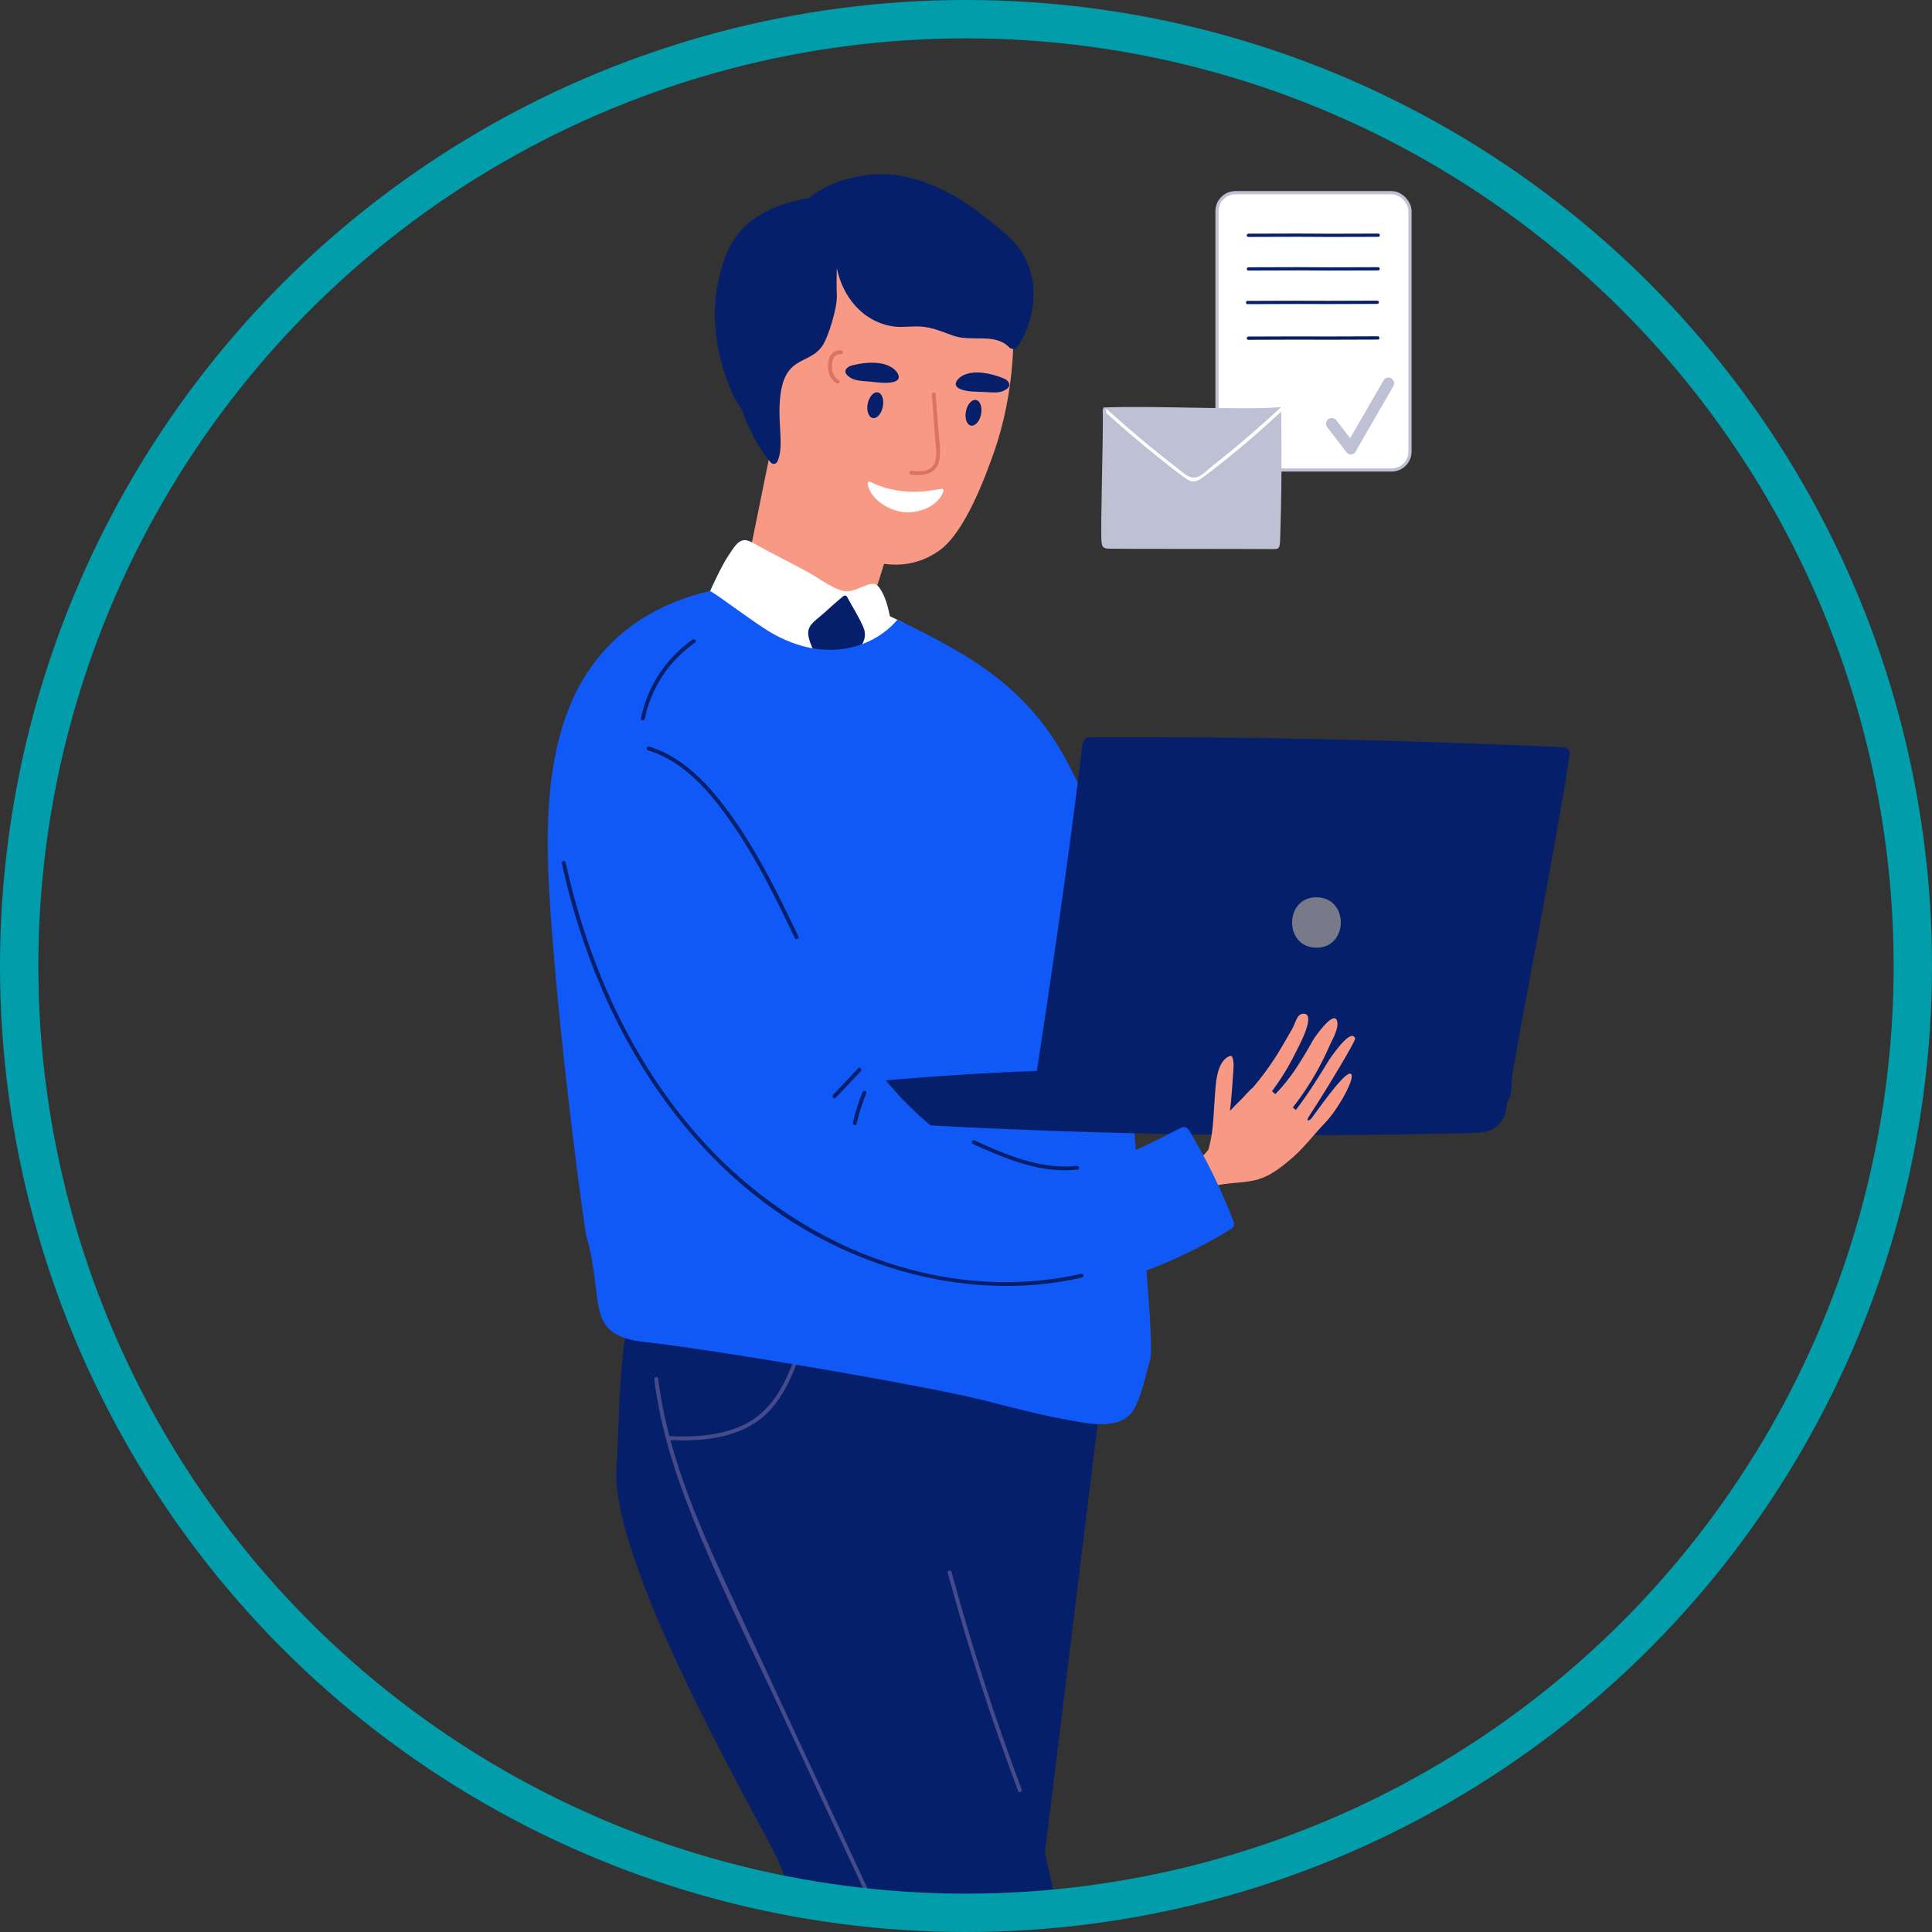<?xml version="1.0" encoding="UTF-8"?><svg xmlns="http://www.w3.org/2000/svg" xmlns:xlink="http://www.w3.org/1999/xlink" viewBox="0 0 402.98 402.98"><rect x="0" y="0" width="402.98" height="402.98" fill="#333333" stroke="none"/><defs><style>.e{fill:#fff;}.f{fill:#1059f7;}.g{fill:#787a8a;}.h{stroke:#019dab;stroke-width:8px;}.h,.i,.j{fill:none;}.h,.j{stroke-miterlimit:10;}.k{fill:#f79985;}.l{fill:#db735e;}.m{fill:#bec1d3;}.n{clip-path:url(#d);}.o{fill:#454a8a;}.p{fill:#061f6b;}.j{stroke:#bec1d3;stroke-width:.66px;}</style><clipPath id="d"><circle class="i" cx="201.49" cy="201.49" r="197.49"/></clipPath></defs><g id="a"/><g id="b"><g id="c"><g><g class="n"><g><path class="e" d="M290.25,98.03h-32.56c-2.12,0-3.85-1.72-3.85-3.85V44.04c0-2.12,1.72-3.85,3.85-3.85h32.56c2.12,0,3.85,1.72,3.85,3.85v50.14c0,2.12-1.72,3.85-3.85,3.85"/><rect class="j" x="253.84" y="40.19" width="40.26" height="57.84" rx="3.85" ry="3.85"/><path class="p" d="M158.12,507.29c.92-5.9,3.72-11.02,5.97-16.47,9.17-22.16-7.52-49.27-.29-71.95,3.82-12.01,1.92-21.91,3.42-34.63,1.49-12.6-.47-25.25-2.31-37.7-3.17-21.53-5.9-45.86,8.62-64.12,6.4-8.06,15.53-13.51,25.94-13.92,10.42-.42,20.28,3.83,28.16,10.39,1.22-1.03,3.6-.4,3.35,1.61-4.6,37.44-9.21,74.88-13.81,112.31-2.27,18.48-4.38,37-7.34,55.38-2.88,17.91-6.5,35.7-10.1,53.47-4.15,20.46-8.29,40.92-12.44,61.37-.23,1.12-.97,1.89-2.17,1.86-13.81-.39-13.89,.03-27.5-2.36-1.17-.2-1.82-.99-1.86-2.17-.17-6.07,1.71-11.67,2.8-17.57,1.2-6.51,.5-12.93-.18-19.45-.56-5.3-1.1-10.73-.27-16.04"/><path class="p" d="M141.37,257.13c5.79-2.53,15.42,12.81,21.55,13.53,8.64,1.02,17.15,2.78,25.53,5.08-.17-.77-.34-1.53-.5-2.3-.67-3.06,4.14-3.74,4.8-.7,16.9,77.38,33.8,154.78,53.5,231.51,5.51,21.48,11.25,42.9,17.26,64.24,.46,1.65-1.33,2.82-2.7,2.76-8.29-.36-16.59-.71-24.88-1.07-5.45-.23-8-8.42-8.76-10.89-.9-2.92-2.17-5.72-3.66-8.38-2.93-5.23-6.76-9.93-10.46-14.63-7.51-9.58-14.03-19.2-15.62-31.55-.89-6.9-.64-13.87-1.09-20.8-.47-7.13-2.01-13.85-4.85-20.42-5.11-11.82-12.88-22.32-17.53-34.35-5.26-13.59-5.89-28.52-12-41.82-3.05-6.64-34.94-61.17-33.36-81.32,.96-12.15-.61-43.05,12.77-48.89"/><path class="o" d="M198.47,327.88c4.16,15.34,9.03,30.47,14.62,45.35,.18,.49-.54,.84-.73,.35-5.61-14.94-10.51-30.14-14.69-45.55-.14-.5,.66-.65,.79-.15"/><path class="o" d="M137.27,287.54c.51,4.08,1.33,8.09,2.36,12.03,0,0,.01,0,.02,0,5.51,.22,11.43-.11,16.36-2.84,5.58-3.1,8.09-8.87,10.14-14.61,.17-.49,.94-.22,.76,.28-2.05,5.74-4.57,11.53-10.03,14.77-5.08,3.01-11.25,3.44-17.03,3.22,2.95,10.92,7.59,21.36,12.34,31.63,7.17,15.48,14.38,30.94,21.56,46.41,4.07,8.75,8.13,17.51,12.2,26.26,.22,.47-.51,.82-.73,.35-7.35-15.81-14.69-31.61-22.03-47.42-6.91-14.88-14.44-29.64-20.23-45-3.04-8.06-5.42-16.36-6.49-24.92-.06-.52,.73-.67,.79-.15"/><path class="k" d="M168.16,49.53c9.51-5.68,23.72-7.1,34.39-2.29,.13,.48,.39,.94,.83,1.33,3.73,3.36,2.01,4.37,5.3,8.2,.46,.53,1.03,.81,1.62,.89,2.05,10.25,1.31,24.6-3.02,36.79-1.62,4.56-5.84,16.3-11.17,20.24-7.43,5.5-16.77,3.01-22.69-2.46-10.56-9.74-16.75-21.48-16.78-35.94-.03-13.39-.16-19.79,11.52-26.77"/><path class="k" d="M155.83,118.07l8.45-41.48c.46-1.54,4.34,5.39,5.36,6.7,5.22,6.68,10.08,9.68,17.73,12.79,.23,.1,.43,.22,.6,.36,1.11,.32,2.04,1.38,1.62,2.81-2.67,9.08-6.89,26.7-11.53,35.04-1.2,2.16-.72-1.48-3.45-1.14-1.85,.23-4.79-.96-6.63-1.33-2.36-.47-2.02-.65-4.38-1.12-2.57-.52-7.98-.45-9.52-3.1-1.5-2.57,1.05-7.16,1.75-9.54"/><path class="p" d="M180.99,84.2c-.3,1.47,.17,2.81,1.04,2.99,.87,.17,1.82-.88,2.11-2.35,.3-1.47-.17-2.81-1.04-2.99-.87-.17-1.82,.88-2.11,2.35"/><path class="p" d="M201.48,85.78c-.3,1.47,.17,2.81,1.04,2.99,.87,.17,1.82-.88,2.11-2.35,.3-1.47-.17-2.81-1.04-2.99-.87-.17-1.82,.88-2.11,2.35"/><path class="p" d="M177.11,76.45c.05-.06,.87-.31,.9-.31,2.54-.6,5.94-.88,8.13,.59,1.14,.76,2.14,2.4,.33,2.91-1.53,.44-3.62,.09-5.17-.06-1.26-.12-2.81-.09-3.93-.8-1.35-.86-1.31-1.7-.28-2.33"/><path class="p" d="M209.33,81.51c-1.2,.55-2.74,.3-4,.25-1.55-.06-3.67,0-5.13-.65-1.72-.76-.5-2.24,.73-2.84,2.37-1.15,5.7-.4,8.14,.54,.03,0,.81,.36,.85,.43,.93,.77,.86,1.61-.59,2.27"/><path class="l" d="M190.12,98.19c1.82,.22,4.06,.33,4.86-1.74,.56-1.46,.21-3.23,.1-4.74l-.72-9.38c-.04-.51,.75-.67,.79-.15l.57,7.43c.15,1.92,.52,4,.28,5.93-.4,3.28-3.1,3.81-5.94,3.47-.52-.06-.46-.87,.06-.81"/><path class="e" d="M181.5,100.49c7.37,3.72,14.66,1.29,15.05,1.48,.16,.08,.32,.23,.26,.41-1.08,3.26-5.1,4.67-8.07,4.46-3.09-.21-7.17-2.56-7.78-5.9-.05-.28,.24-.61,.54-.46"/><path class="p" d="M149.65,59.66c.79-4.58,2.3-9.14,5.73-12.43,3.65-3.5,8.54-5.06,13.4-5.98,5.15-4.18,13.17-5.7,19.37-4.53,6.45,1.21,12.23,4.5,17.31,8.55,3.19,2.54,7.27,5.47,8.75,9.42h.01c.04,.09,.07,.18,.11,.26,2.47,5.69,.99,12.65-1.87,17.05-.26,.39-.49,.67-.84,.75-.38,.08-.79,.04-1.14-.32-2.96-3.07-7.85-1.02-11.76-2.45-2.25-.82-4.33-1.73-6.76-1.87-1.99-.12-3.94,.28-5.93-.07-6.26-1.09-10.27-6.24-11.49-12.13-.06,1.95-.06,3.91,.01,5.88,.08,2.27-1.68,8.35-3,10.31-2.87,4.27-8.24,1.68-8.9,11.71-.35,5.3,.89,9.22-.48,12.42-.24,.56-.96,.72-1.38,.25-2.67-3.02-4.57-7.02-6.11-11.13-2.11-2.83-3.39-6.84-4.23-9.85-1.43-5.12-1.74-10.59-.83-15.83"/><path class="l" d="M175.47,73.08c.52,.04,.46,.84-.06,.81-1.55-.11-1.88,1.35-1.89,2.61,0,1.21,.43,2.15,1.45,2.8,.44,.28-.02,.94-.46,.66-1.58-1.01-1.94-2.63-1.74-4.41,.17-1.5,1.1-2.58,2.7-2.47"/><path class="e" d="M187.24,131.84c-2.44,3.51-4.53,8.01-5.92,12.79-7.64-2.63-15.46-4.84-23.02-7.66-3.05-4.97-6.99-9.17-11.86-12.59-.26-.13-.52-.27-.78-.4,.81-.22,1.61-.43,2.43-.62,.12-.33,2.48-5.52,3.91-7.57,.82-1.18,2-3.51,3.77-3.09,1,.24,1.98,.96,2.88,1.43,1.38,.73,2.76,1.46,4.14,2.19,2.51,1.34,5.11,2.55,7.51,4.08,6.26,4,6.5,3.18,10.09,1.81,1.27-.49,2.18-.84,3.08,.44,1.13,1.59,1.74,3.84,2.15,5.88,1.02,.49,2.03,.98,3.01,1.46-.49,.61-.96,1.23-1.39,1.86"/><path class="p" d="M170.62,128.94c1.76-1.45,3.31-2.99,5.08-4.43,.46-.42,.81-.34,1,.02,1.1,2.04,2.41,4.07,3.33,6.19,.6,1.37,.48,2.52-.29,3.81-.96,1.61-2.36,3.06-3.72,4.35-.81,.77-1.5,1.79-2.63,1.23-2.2-1.09-4.62-5.51-4.81-7.86-.13-1.51,.97-2.43,2.03-3.31"/><path class="f" d="M135.04,128.37c4.04-2.39,8.44-4.04,13-5.07,.12-.33,7.47,5.29,11.86,8.09,5.18,3.3,11.53,5.1,17.62,3.66,3.82-.9,7.22-2.91,9.67-5.8,15.5,7.51,27.25,14.25,35.41,29.69,12.54,23.74,10.36,31.38,13.12,67.02,1.12,14.52,5.22,54.08,4.21,57.51-.99,3.38-1.69,7.38-3.42,10.46-2.67,4.77-10.13,2.88-14.43,2.11-7.41-1.32-14.62-3.57-21.98-5.13-14.87-3.16-50.67-9.31-65.72-11-12.69-1.42-8.19-8.63-12.06-22.04-.36-1.24-4.88-33.78-7.13-62.74-1.82-23.45-3.44-52.98,19.85-66.77"/><path class="p" d="M327.41,157.13c-1.69,12.91-11.59,63.66-11.98,67.17-.21,1.9,.12,4.42-1.26,5.9-.29,.31-88.13-.77-95.56-1.3-1.9,.08-3.13-.36-2.96-1.51,3.65-23.58,7.32-48.85,10.15-72.15,.04-.35,.28-.92,.5-1.12,.18-.37,1.08-.34,1.61-.35,34.42-.1,63.9,.55,98.28,2.1,.6,.03,1.3,.58,1.21,1.25"/><path class="g" d="M274.67,187.16c6.76,.1,6.62,10.62-.16,10.51-6.77-.1-6.62-10.62,.16-10.51"/><path class="p" d="M178.91,226.98c.01-.71,.57-1.13,1.23-1.19,23.53-2.28,47.18-3.2,70.81-2.66,11.68,.26,23.36,.88,35,1.84,5.82,.48,11.64,1.05,17.44,1.7,2.58,.29,5.96,.16,8.46,.98-.05-.41-.11-.8-.16-1.15-.22-1.53,2.13-2.15,2.35-.61,.42,2.93,.75,6.59-1.57,8.85-1.31,1.27-2.96,1.45-4.7,1.54-3.19,.17-6.4,.16-9.59,.22-13.05,.26-26.1,.34-39.15,.24-26.37-.2-52.72-1.15-79.04-2.8-.65-.04-1.21-.55-1.19-1.23,.03-1.91,.07-3.82,.11-5.72"/><path class="k" d="M250.16,241.84c.26-.41,.73-.72,1.06-1.08,.31-.33,.57-.64,.8-.93,1.1-3.51,1.07-7.27,1.36-10.95,.2-2.5,.27-7.52,3.11-8.6,.19-.07,.46-.03,.54,.19,.42,1.17,.25,2.31,.17,3.53-.12,1.9-.26,3.8-.43,5.69-.06,.68-.14,1.35-.22,2.02,.8-.86,1.64-1.69,2.45-2.49,.62-.61,1.48-1.72,2.35-2.39,1.78-2.1,3.43-4.32,4.9-6.65,1.13-1.8,2.18-3.68,3.25-5.53,.86-1.49,.97-3.15,2.34-3.21,2.92-.13-1.16,7.22-1.67,8.25-1.37,2.79-3,5.43-4.86,7.91,.24,.22,.47,.43,.68,.62,3.27-3.27,5.61-7.22,7.87-11.24,.43-.76,4.22-6.15,4.98-4.16,.58,1.53-.87,3.81-1.47,5.19-.87,2.01-1.85,3.97-2.93,5.87-1.42,2.5-3.03,4.87-4.79,7.13,.22,.17,.43,.34,.64,.51,2.47-3.21,4.59-6.6,6.71-10.08,.38-.63,4.84-7.3,5.66-4.82,.13,.4-5.3,9.6-9.51,16.04-.93,1.43-.13,1.1,.32,.71,.56-.62,7.02-10.15,8.29-9.4,1.11,.65-2.65,7.41-5.28,10.13-2.66,2.75-4.81,5.78-7.82,8.15-1.88,1.58-3.94,3.06-6.16,3.72-3.26,.98-6.72,.52-9.95,1.66-.4,.14-.72-.1-.84-.4-.07-.06-.13-.13-.18-.22-1.03-1.96-3.01-2.63-1.38-5.2"/><path class="f" d="M130.04,165.16c3.35-2.04,7.59-2.84,11.31-3.86,4.86-1.33,9.76-2.53,14.67-3.63,.91-.2,1.44,.57,1.39,1.29,.64-.43,1.71-.27,1.92,.71,4.79,22.58,9.87,46.24,24.63,64.69,6.87,8.59,16.16,16.56,27.04,19.33,12.48,3.18,24.59-2.9,35.4-8.48,.62-.32,1.29,.01,1.62,.56,3.65,6.07,6.73,12.38,9.27,18.99,.25,.66,.03,1.25-.56,1.62-13.26,8.14-28.25,13.26-43.76,14.69-15.15,1.4-30.95-.22-43.74-9.07-11.65-8.05-19.87-20.25-26.25-32.67-7.42-14.46-12.79-29.99-15.92-45.94-1.22-6.24-3.61-14.24,2.97-18.24"/><path class="p" d="M117.98,179.9c4.23,19.28,12.16,37.96,24.58,53.42,12.51,15.57,29.63,27.22,49.15,31.94,11.09,2.68,22.69,2.96,33.83,.43,.51-.12,.66,.68,.15,.79-19.75,4.48-40.57,.08-57.89-10.07-17.49-10.25-30.81-26.36-39.65-44.44-4.96-10.14-8.55-20.9-10.97-31.92-.11-.51,.68-.66,.79-.15"/><path class="p" d="M144.44,133.42c.42-.3,.95,.32,.52,.62-5.39,3.78-9.13,9.4-10.47,15.85-.1,.5-.91,.45-.81-.06,1.38-6.66,5.17-12.49,10.75-16.4"/><path class="p" d="M135.44,155.73c7.99,2.47,13.66,9.38,18.23,16.03,5.07,7.39,8.98,15.48,12.85,23.54,.23,.47-.5,.82-.73,.35-3.74-7.78-7.5-15.6-12.34-22.77-4.55-6.75-10.22-13.89-18.29-16.38-.5-.15-.22-.91,.28-.76"/><path class="p" d="M173.78,228.36c1.74-1.84,3.48-3.69,5.22-5.53,.36-.38,.88,.24,.53,.62-1.74,1.85-3.48,3.69-5.23,5.53-.36,.38-.88-.24-.52-.62"/><path class="p" d="M179.93,227.78c.2-.48,.96-.21,.76,.28-.86,2.06-1.53,4.18-2.02,6.36-.11,.51-.87,.23-.76-.28,.49-2.18,1.17-4.29,2.02-6.36"/><path class="p" d="M203.23,237.86c6.73,3.05,13.79,6.13,21.35,5.31,.51-.06,.67,.74,.15,.79-7.72,.84-14.9-2.23-21.78-5.34-.47-.21-.2-.98,.28-.76"/><path class="e" d="M289.98,97.18h-31.46c-2.05,0-3.72-1.66-3.72-3.72V45.02c0-2.05,1.67-3.72,3.72-3.72h31.46c2.05,0,3.72,1.66,3.72,3.72v48.44c0,2.05-1.66,3.72-3.72,3.72"/><path class="p" d="M287.4,70.15c-21.66,.09-5.36-.04-27.02,.05-.43,0-.44,.68,0,.68,21.66-.09,5.36,.04,27.02-.05,.43,0,.44-.68,0-.68m-.12-6.76c.43,0,.44-.68,0-.68-21.66,.09-5.41-.04-27.07,.05-.43,0-.44,.68,0,.68,21.66-.09,5.41,.04,27.07-.05m.18-7.66c-21.66,.09-5.41-.07-27.07,.02-.43,0-.44,.68,0,.68,21.66-.09,5.41,.06,27.07-.02,.43,0,.44-.68,0-.68m-27.08-6.31c21.66-.09,5.44,.06,27.1-.02,.43,0,.44-.68,0-.68-21.66,.09-5.44-.07-27.1,.02-.43,0-.44,.68,0,.68"/><path class="m" d="M290.2,78.91c-.57-.33-1.3-.13-1.63,.44l-6.96,12.05-2.88-3.75c-.4-.52-1.15-.62-1.67-.22-.52,.4-.62,1.15-.22,1.67l3.99,5.21c.4,.52,1.15,.62,1.67,.22,.22-.17,.36-.39,.42-.64l7.71-13.35c.33-.57,.13-1.3-.44-1.63"/><path class="m" d="M267.21,84.9c-7.43,.72-26.25-.34-37.11,.1,0,.05,.03,.1,.04,.14-.22,.43-.11,.99-.11,1.15,.08,5.93-.51,23.72-.28,26.59,.1,1.28,.34,1.54,1.74,1.57,2.56,.06,27.49,.02,33.64,.08,1.95,.02,1.82-.02,1.93-3.3,.43-13.67,.16-26.11,.14-26.32"/><path class="e" d="M267.39,84.74c-4.63,4.33-9.43,8.47-14.42,12.38-.85,.67-1.91,1.81-2.93,2.26-1.85,.81-3.15-.72-4.45-1.71-1.97-1.52-3.92-3.07-5.85-4.65-3.05-2.51-6.03-5.1-8.95-7.76-.11,.3-.09,.63-.07,.85,3.26,2.95,6.59,5.82,10.01,8.58,1.9,1.54,3.82,3.04,5.77,4.52,1.73,1.31,2.59,1.72,4.38,.38,5.91-4.43,11.55-9.24,16.93-14.3-.04-.24-.21-.44-.43-.54"/></g></g><circle class="h" cx="201.49" cy="201.49" r="197.49"/></g></g></g></svg>